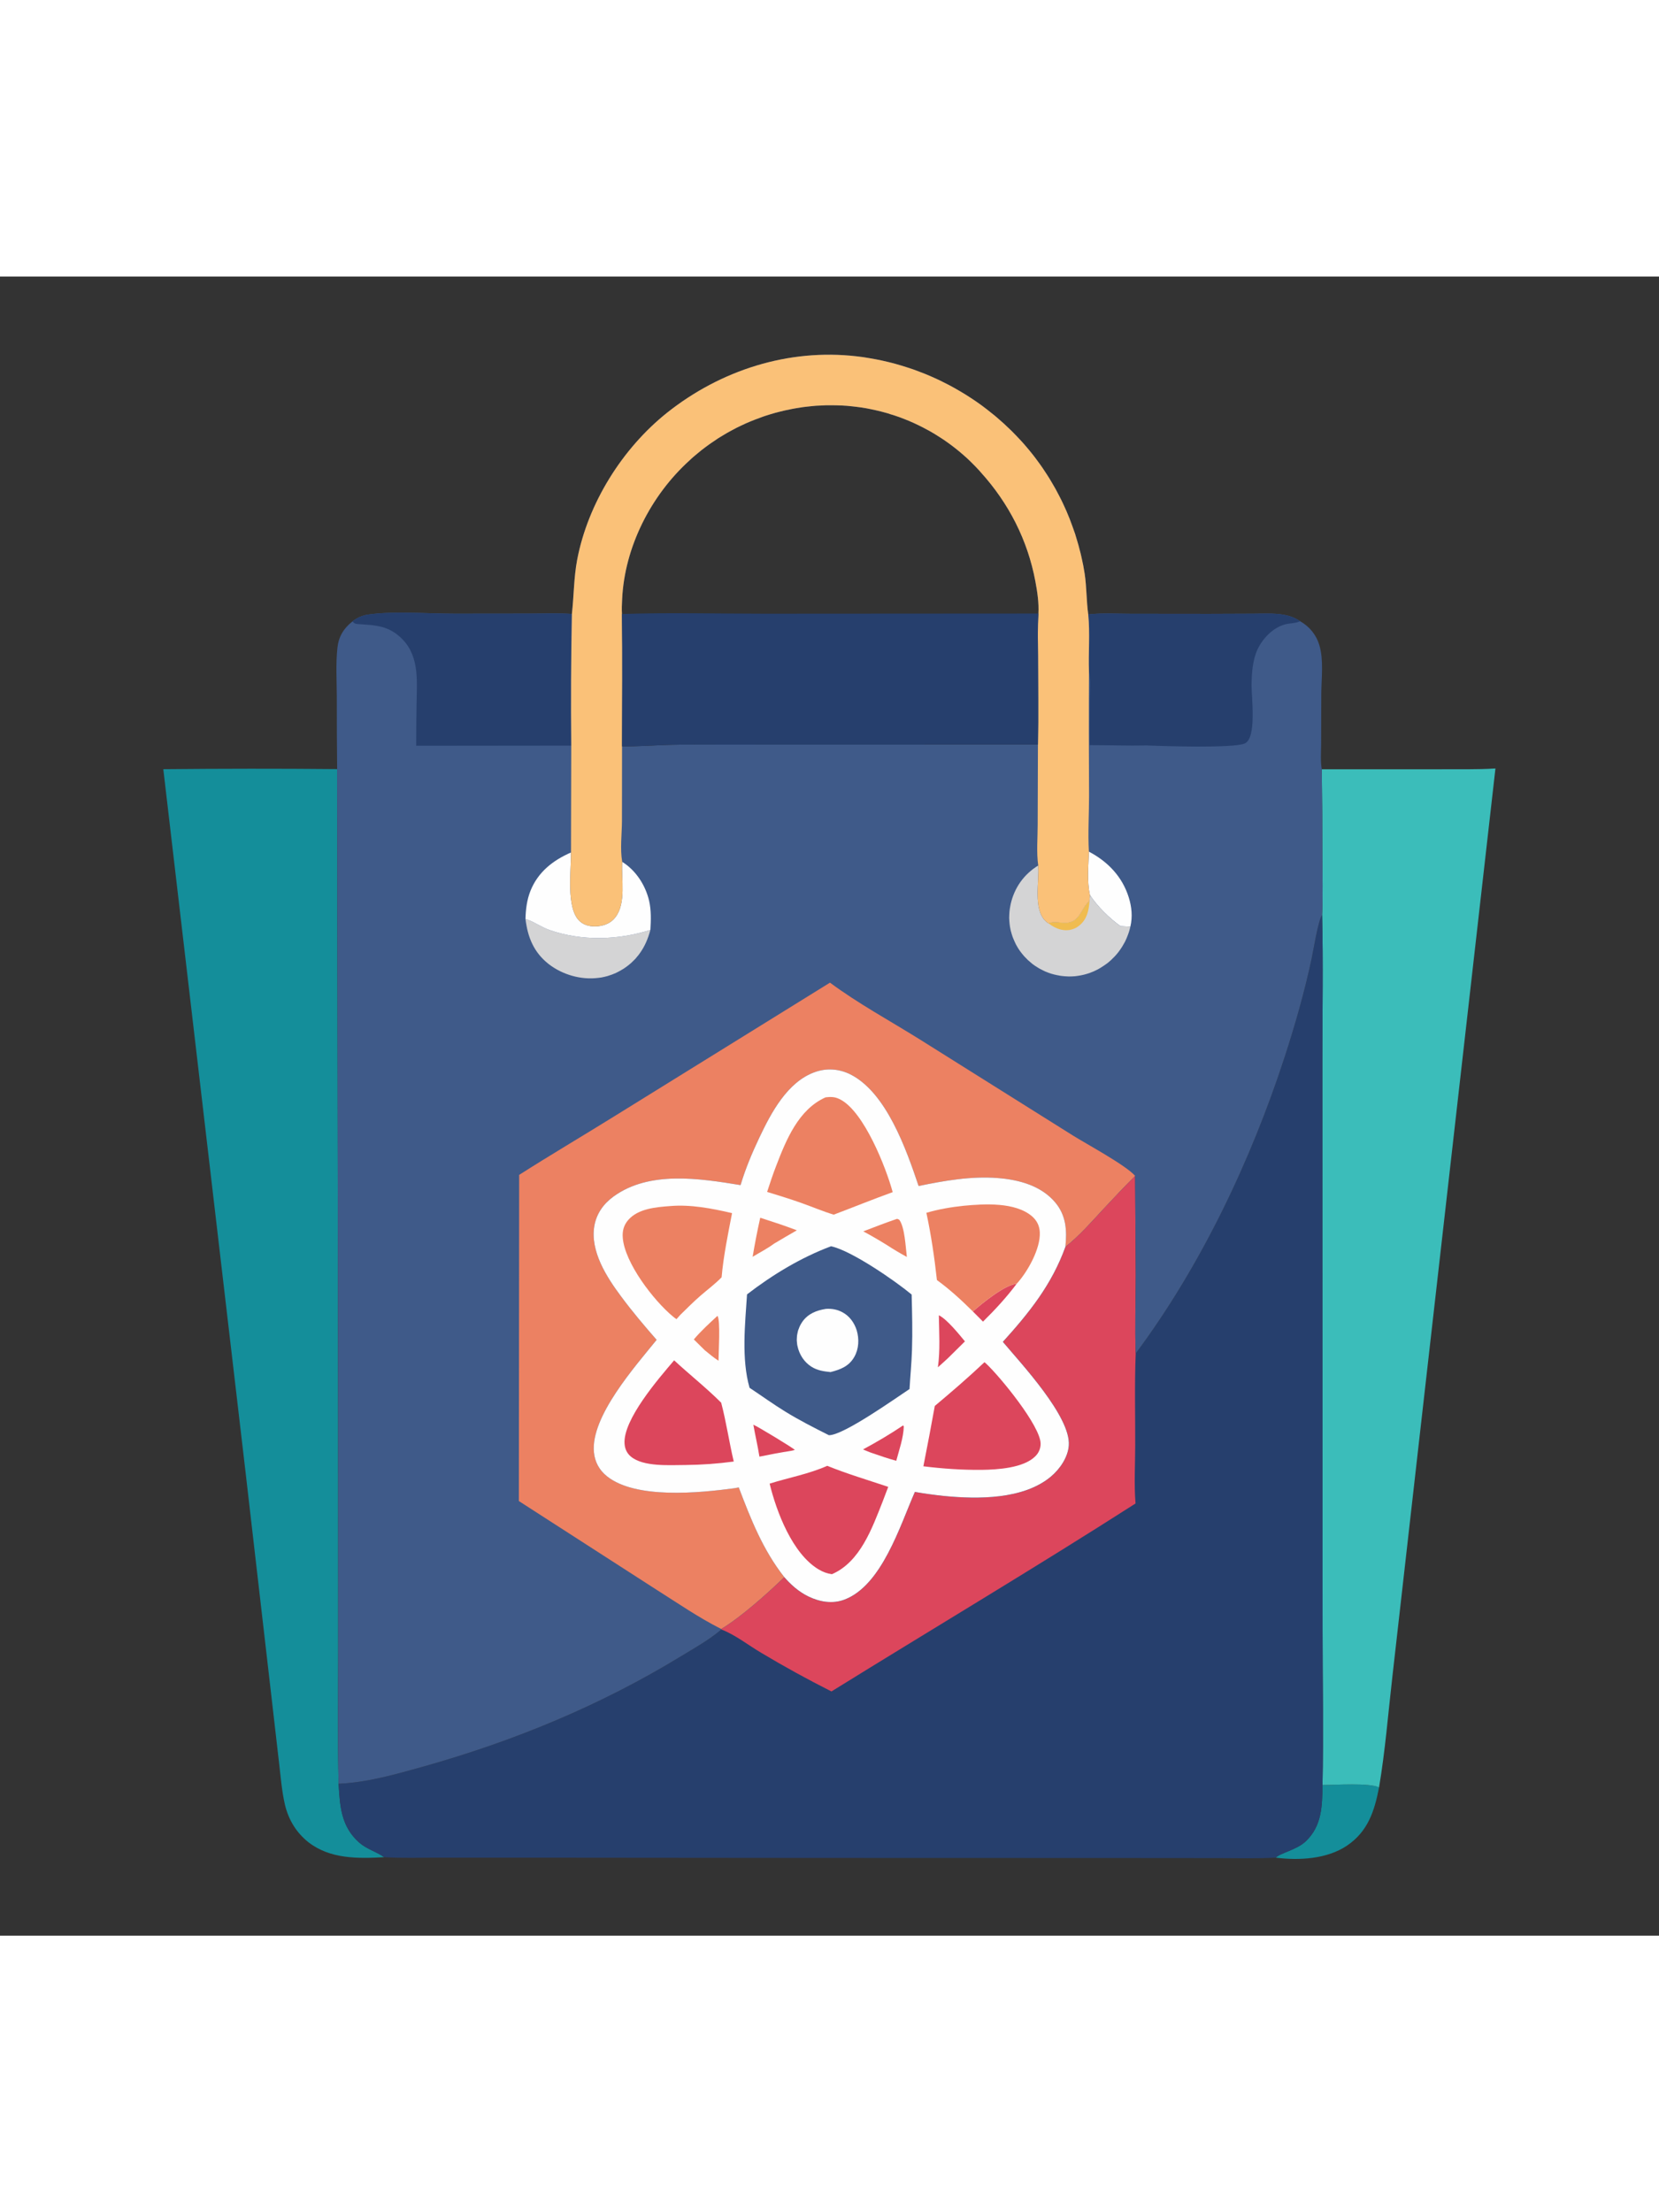 <?xml version="1.0" encoding="UTF-8"?>
<svg xmlns="http://www.w3.org/2000/svg" xmlns:xlink="http://www.w3.org/1999/xlink" width="60px" height="80px" viewBox="0 0 80 80" version="1.1">
<rect x="0" y="0" width="80" height="80" fill="#333333" stroke="none"/>
<g id="surface1">
<path style=" stroke:none;fill-rule:nonzero;fill:rgb(7.843%,55.686%,60.392%);fill-opacity:1;" d="M 63.773 72.734 C 64.359 72.734 66.055 72.617 66.5 72.852 C 66.277 74 65.961 74.98 64.945 75.664 C 63.98 76.309 62.637 76.379 61.52 76.238 C 61.719 76.016 62.52 75.867 62.957 75.457 C 63.75 74.711 63.758 73.746 63.773 72.734 Z M 63.773 72.734 "/>
<path style=" stroke:none;fill-rule:nonzero;fill:rgb(23.137%,74.118%,72.941%);fill-opacity:1;" d="M 63.738 23.758 L 69.441 23.758 C 70.328 23.75 71.23 23.777 72.113 23.719 L 68.402 56.398 L 67.141 67.527 C 66.938 69.297 66.797 71.094 66.5 72.852 C 66.055 72.617 64.359 72.734 63.773 72.734 C 63.824 70.266 63.777 67.785 63.777 65.312 L 63.77 50.961 L 63.766 37.801 C 63.766 35.461 63.812 33.117 63.754 30.781 C 63.797 29.832 63.77 28.887 63.766 27.938 C 63.766 26.543 63.758 25.148 63.738 23.758 Z M 63.738 23.758 "/>
<path style=" stroke:none;fill-rule:nonzero;fill:rgb(7.843%,55.686%,60.392%);fill-opacity:1;" d="M 7.875 23.754 C 10.672 23.727 13.465 23.723 16.258 23.75 L 16.305 55.355 L 16.309 66.316 C 16.309 68.434 16.277 70.555 16.328 72.672 C 16.391 73.766 16.449 74.738 17.324 75.512 C 17.691 75.832 18.148 75.945 18.527 76.215 C 17.266 76.285 15.918 76.309 14.871 75.492 C 14.293 75.035 13.914 74.414 13.742 73.691 C 13.586 73.023 13.535 72.316 13.453 71.633 L 13.082 68.41 L 11.84 57.641 Z M 7.875 23.754 "/>
<path style=" stroke:none;fill-rule:nonzero;fill:rgb(14.902%,24.706%,42.745%);fill-opacity:1;" d="M 63.754 30.781 C 63.812 33.117 63.766 35.461 63.766 37.801 L 63.77 50.961 L 63.777 65.312 C 63.777 67.785 63.824 70.266 63.773 72.734 C 63.758 73.746 63.75 74.711 62.957 75.457 C 62.52 75.867 61.719 76.016 61.52 76.238 C 60.594 76.285 59.656 76.258 58.73 76.258 L 53.965 76.254 L 39.328 76.25 L 25.547 76.238 L 21.07 76.238 C 20.223 76.238 19.367 76.266 18.527 76.215 C 18.148 75.945 17.691 75.832 17.324 75.512 C 16.449 74.738 16.391 73.766 16.328 72.672 C 17.707 72.617 19.082 72.215 20.406 71.848 C 24.793 70.613 28.938 68.906 32.832 66.531 C 33.484 66.133 34.207 65.734 34.785 65.234 L 34.777 65.211 C 35.723 64.648 37.027 63.48 37.82 62.711 C 38.152 63.094 38.535 63.426 38.992 63.648 C 39.531 63.906 40.141 64.012 40.715 63.797 C 42.523 63.117 43.398 60.234 44.117 58.602 C 44.582 58.684 45.047 58.746 45.516 58.797 C 47.152 58.957 49.352 58.973 50.676 57.863 C 51.105 57.504 51.5 56.934 51.539 56.359 C 51.637 54.969 49.234 52.41 48.359 51.367 C 49.637 49.953 50.719 48.605 51.375 46.785 C 52.047 46.25 52.617 45.598 53.199 44.969 C 53.703 44.426 54.215 43.887 54.738 43.363 L 54.77 48.176 C 54.766 49.422 54.723 50.684 54.766 51.926 C 57.91 47.711 60.324 42.625 61.949 37.629 C 62.453 36.082 62.906 34.492 63.246 32.902 C 63.332 32.504 63.562 31.051 63.754 30.781 Z M 63.754 30.781 "/>
<path style=" stroke:none;fill-rule:nonzero;fill:rgb(86.275%,27.451%,36.078%);fill-opacity:1;" d="M 54.738 43.363 L 54.77 48.176 C 54.766 49.422 54.723 50.684 54.766 51.926 C 54.707 53.398 54.746 54.875 54.742 56.348 C 54.742 57.277 54.68 58.234 54.758 59.16 C 49.918 62.258 44.98 65.195 40.094 68.223 C 38.941 67.641 37.809 67.02 36.699 66.355 C 36.07 65.984 35.469 65.5 34.785 65.234 L 34.777 65.211 C 35.723 64.648 37.027 63.48 37.82 62.711 C 38.152 63.094 38.535 63.426 38.992 63.648 C 39.531 63.906 40.141 64.012 40.715 63.797 C 42.523 63.117 43.398 60.234 44.117 58.602 C 44.582 58.684 45.047 58.746 45.516 58.797 C 47.152 58.957 49.352 58.973 50.676 57.863 C 51.105 57.504 51.5 56.934 51.539 56.359 C 51.637 54.969 49.234 52.41 48.359 51.367 C 49.637 49.953 50.719 48.605 51.375 46.785 C 52.047 46.25 52.617 45.598 53.199 44.969 C 53.703 44.426 54.215 43.887 54.738 43.363 Z M 54.738 43.363 "/>
<path style=" stroke:none;fill-rule:nonzero;fill:rgb(24.706%,35.294%,53.725%);fill-opacity:1;" d="M 27.578 16.27 C 27.676 15.398 27.668 14.523 27.832 13.656 C 28.352 10.934 30.004 8.293 32.168 6.566 C 34.754 4.512 38.02 3.465 41.316 3.848 C 41.418 3.859 41.523 3.875 41.625 3.887 C 41.73 3.902 41.832 3.918 41.934 3.938 C 42.035 3.957 42.137 3.973 42.238 3.992 C 42.344 4.012 42.445 4.035 42.547 4.055 C 42.645 4.078 42.746 4.102 42.848 4.125 C 42.949 4.152 43.051 4.176 43.152 4.203 C 43.254 4.23 43.352 4.258 43.449 4.289 C 43.551 4.32 43.648 4.352 43.75 4.383 C 43.848 4.414 43.945 4.445 44.043 4.48 C 44.141 4.516 44.238 4.551 44.336 4.59 C 44.434 4.625 44.531 4.664 44.629 4.703 C 44.723 4.742 44.82 4.781 44.914 4.824 C 45.012 4.867 45.105 4.91 45.199 4.953 C 45.293 4.996 45.387 5.039 45.48 5.09 C 45.57 5.133 45.664 5.18 45.758 5.23 C 45.848 5.277 45.938 5.328 46.031 5.379 C 46.121 5.43 46.211 5.48 46.301 5.535 C 46.391 5.586 46.48 5.641 46.566 5.695 C 46.656 5.75 46.742 5.805 46.828 5.863 C 46.914 5.922 47.004 5.977 47.09 6.039 C 47.172 6.098 47.258 6.156 47.344 6.219 C 47.426 6.281 47.508 6.344 47.59 6.406 C 47.672 6.469 47.754 6.535 47.836 6.602 C 47.918 6.664 47.996 6.73 48.074 6.797 C 48.152 6.863 48.23 6.934 48.309 7.004 C 48.387 7.07 48.465 7.141 48.539 7.215 C 48.617 7.285 48.691 7.355 48.766 7.43 C 48.84 7.504 48.914 7.578 48.984 7.652 C 49.055 7.727 49.129 7.801 49.199 7.879 C 49.27 7.953 49.336 8.031 49.406 8.109 C 49.473 8.188 49.543 8.266 49.609 8.348 C 49.676 8.426 49.742 8.508 49.805 8.59 C 49.887 8.691 49.965 8.801 50.043 8.906 C 50.121 9.012 50.199 9.117 50.273 9.227 C 50.348 9.336 50.418 9.445 50.492 9.559 C 50.562 9.668 50.633 9.781 50.699 9.895 C 50.766 10.008 50.832 10.121 50.898 10.238 C 50.961 10.352 51.023 10.469 51.082 10.586 C 51.145 10.703 51.199 10.82 51.258 10.941 C 51.312 11.062 51.367 11.18 51.422 11.301 C 51.473 11.422 51.523 11.543 51.574 11.668 C 51.621 11.789 51.668 11.914 51.711 12.035 C 51.758 12.16 51.801 12.285 51.844 12.41 C 51.883 12.535 51.922 12.664 51.957 12.789 C 51.996 12.914 52.031 13.043 52.062 13.172 C 52.098 13.301 52.129 13.426 52.156 13.555 C 52.184 13.684 52.211 13.812 52.238 13.941 C 52.262 14.074 52.285 14.203 52.305 14.332 C 52.402 14.984 52.387 15.645 52.477 16.293 C 53.141 16.215 53.855 16.262 54.523 16.262 L 58.289 16.266 L 60.41 16.258 C 60.902 16.258 61.426 16.223 61.914 16.309 C 62.188 16.359 62.465 16.457 62.695 16.621 C 63.152 16.879 63.477 17.281 63.625 17.785 C 63.832 18.488 63.723 19.367 63.715 20.098 L 63.707 22.582 C 63.703 22.949 63.672 23.395 63.738 23.758 C 63.758 25.148 63.766 26.543 63.766 27.938 C 63.77 28.887 63.797 29.832 63.754 30.781 C 63.562 31.051 63.332 32.504 63.246 32.902 C 62.906 34.492 62.453 36.082 61.949 37.629 C 60.324 42.625 57.91 47.711 54.766 51.926 C 54.723 50.684 54.766 49.422 54.77 48.176 L 54.738 43.363 C 54.215 43.887 53.703 44.426 53.199 44.969 C 52.617 45.598 52.047 46.25 51.375 46.785 C 50.719 48.605 49.637 49.953 48.359 51.367 C 49.234 52.41 51.637 54.969 51.539 56.359 C 51.5 56.934 51.105 57.504 50.676 57.863 C 49.352 58.973 47.152 58.957 45.516 58.797 C 45.047 58.746 44.582 58.684 44.117 58.602 C 43.398 60.234 42.523 63.117 40.715 63.797 C 40.141 64.012 39.531 63.906 38.992 63.648 C 38.535 63.426 38.152 63.094 37.82 62.711 C 37.027 63.48 35.723 64.648 34.777 65.211 L 34.785 65.234 C 34.207 65.734 33.484 66.133 32.832 66.531 C 28.938 68.906 24.793 70.613 20.406 71.848 C 19.082 72.215 17.707 72.617 16.328 72.672 C 16.277 70.555 16.309 68.434 16.309 66.316 L 16.305 55.355 L 16.258 23.75 C 16.246 22.59 16.238 21.426 16.242 20.266 C 16.238 19.492 16.188 18.68 16.27 17.91 C 16.328 17.363 16.566 16.969 16.996 16.629 C 17.207 16.457 17.469 16.34 17.738 16.301 C 18.945 16.121 20.656 16.258 21.926 16.258 L 25.547 16.254 C 26.219 16.254 26.906 16.223 27.578 16.27 Z M 29.992 16.273 C 30.023 18.398 30 20.527 29.996 22.652 C 30.75 22.664 31.484 22.605 32.238 22.582 C 33.055 22.555 33.879 22.574 34.703 22.57 L 50.051 22.566 C 50.078 21.141 50.055 19.707 50.055 18.281 C 50.051 17.605 50.031 16.926 50.074 16.25 C 50.102 15.727 50.023 15.207 49.926 14.691 C 49.555 12.711 48.645 10.93 47.293 9.438 C 47.242 9.375 47.188 9.316 47.133 9.262 C 47.082 9.203 47.023 9.145 46.969 9.09 C 46.914 9.035 46.855 8.977 46.801 8.922 C 46.742 8.867 46.688 8.812 46.629 8.758 C 46.57 8.703 46.508 8.652 46.449 8.598 C 46.391 8.547 46.328 8.496 46.27 8.445 C 46.207 8.395 46.145 8.344 46.082 8.293 C 46.023 8.246 45.957 8.195 45.895 8.148 C 45.832 8.102 45.77 8.055 45.703 8.008 C 45.641 7.961 45.574 7.918 45.508 7.871 C 45.441 7.828 45.375 7.785 45.309 7.742 C 45.242 7.699 45.176 7.656 45.105 7.613 C 45.039 7.574 44.973 7.531 44.902 7.492 C 44.832 7.453 44.766 7.414 44.695 7.379 C 44.625 7.34 44.555 7.305 44.484 7.266 C 44.414 7.23 44.344 7.195 44.27 7.16 C 44.199 7.125 44.129 7.094 44.055 7.059 C 43.984 7.027 43.91 6.996 43.84 6.965 C 43.766 6.934 43.691 6.902 43.617 6.875 C 43.543 6.848 43.469 6.816 43.395 6.789 C 43.32 6.762 43.246 6.738 43.168 6.711 C 43.094 6.688 43.02 6.66 42.941 6.641 C 42.867 6.613 42.793 6.59 42.715 6.57 C 42.637 6.551 42.562 6.527 42.484 6.508 C 42.406 6.488 42.332 6.469 42.254 6.453 C 42.176 6.434 42.098 6.418 42.02 6.402 C 41.941 6.387 41.863 6.371 41.785 6.355 C 41.707 6.344 41.629 6.328 41.551 6.316 C 41.473 6.305 41.395 6.293 41.316 6.285 C 41.238 6.273 41.16 6.266 41.082 6.258 C 41 6.25 40.922 6.242 40.844 6.234 C 40.762 6.23 40.684 6.223 40.605 6.219 C 40.523 6.215 40.438 6.211 40.355 6.211 C 40.273 6.207 40.188 6.207 40.105 6.207 C 40.02 6.207 39.938 6.207 39.855 6.207 C 39.77 6.211 39.688 6.215 39.602 6.219 C 39.52 6.223 39.438 6.227 39.352 6.23 C 39.27 6.238 39.188 6.246 39.102 6.254 C 39.02 6.262 38.938 6.27 38.855 6.281 C 38.77 6.289 38.688 6.301 38.605 6.316 C 38.523 6.328 38.441 6.34 38.359 6.355 C 38.273 6.367 38.191 6.387 38.113 6.402 C 38.027 6.418 37.949 6.434 37.867 6.453 C 37.785 6.473 37.703 6.492 37.621 6.512 C 37.539 6.531 37.461 6.551 37.379 6.574 C 37.301 6.598 37.219 6.621 37.137 6.645 C 37.059 6.668 36.98 6.695 36.902 6.719 C 36.82 6.746 36.742 6.773 36.664 6.805 C 36.586 6.832 36.508 6.859 36.43 6.891 C 36.352 6.922 36.273 6.953 36.195 6.984 C 36.117 7.016 36.043 7.051 35.965 7.082 C 35.887 7.117 35.812 7.152 35.738 7.188 C 35.664 7.223 35.586 7.262 35.512 7.297 C 35.438 7.336 35.363 7.375 35.293 7.414 C 35.219 7.453 35.145 7.496 35.07 7.535 C 35 7.578 34.926 7.621 34.855 7.664 C 34.785 7.707 34.715 7.75 34.641 7.793 C 34.57 7.84 34.504 7.887 34.434 7.934 C 34.363 7.98 34.297 8.027 34.227 8.074 C 34.16 8.125 34.09 8.172 34.023 8.223 C 33.957 8.273 33.891 8.324 33.824 8.375 C 33.762 8.426 33.695 8.48 33.629 8.535 C 33.566 8.586 33.504 8.641 33.438 8.695 C 33.375 8.75 33.312 8.805 33.254 8.863 C 31.387 10.551 30.117 13.043 30 15.566 C 29.988 15.801 29.977 16.039 29.992 16.273 Z M 29.992 16.273 "/>
<path style=" stroke:none;fill-rule:nonzero;fill:rgb(99.608%,99.608%,99.608%);fill-opacity:1;" d="M 52.508 27.73 C 53.422 28.211 54.117 28.934 54.43 29.934 C 54.574 30.391 54.621 30.875 54.508 31.348 L 54.035 31.324 C 53.492 30.938 52.926 30.379 52.559 29.824 C 52.41 29.16 52.488 28.406 52.508 27.73 Z M 52.508 27.73 "/>
<path style=" stroke:none;fill-rule:nonzero;fill:rgb(83.137%,83.137%,83.529%);fill-opacity:1;" d="M 25.34 30.977 C 25.367 30.984 25.391 30.992 25.414 31 C 25.785 31.129 26.117 31.375 26.496 31.508 C 28.062 32.051 29.793 32 31.363 31.504 C 31.25 31.926 31.09 32.312 30.828 32.664 C 30.801 32.703 30.77 32.742 30.738 32.777 C 30.707 32.816 30.676 32.852 30.645 32.891 C 30.609 32.926 30.574 32.961 30.539 32.996 C 30.508 33.027 30.469 33.062 30.434 33.098 C 30.398 33.129 30.363 33.16 30.324 33.191 C 30.285 33.223 30.246 33.254 30.207 33.281 C 30.168 33.309 30.129 33.336 30.09 33.363 C 30.047 33.391 30.004 33.418 29.961 33.441 C 29.922 33.465 29.879 33.488 29.832 33.512 C 29.793 33.535 29.746 33.555 29.703 33.578 C 29.66 33.598 29.613 33.617 29.57 33.633 C 29.523 33.652 29.477 33.672 29.43 33.684 C 29.387 33.699 29.336 33.715 29.293 33.73 C 29.246 33.742 29.199 33.754 29.148 33.766 C 29.102 33.777 29.055 33.789 29.004 33.797 C 28.957 33.805 28.91 33.812 28.859 33.816 C 28.016 33.926 27.113 33.664 26.445 33.141 C 25.738 32.578 25.445 31.855 25.34 30.977 Z M 25.34 30.977 "/>
<path style=" stroke:none;fill-rule:nonzero;fill:rgb(99.608%,99.608%,99.608%);fill-opacity:1;" d="M 27.535 27.77 C 27.547 28.625 27.285 30.469 27.953 31.082 C 28.188 31.301 28.504 31.352 28.816 31.328 C 29.156 31.297 29.461 31.172 29.672 30.898 C 30.207 30.215 29.953 29.035 30.004 28.223 C 30.66 28.629 31.125 29.348 31.301 30.098 C 31.406 30.559 31.391 31.035 31.363 31.504 C 29.793 32 28.062 32.051 26.496 31.508 C 26.117 31.375 25.785 31.129 25.414 31 C 25.391 30.992 25.367 30.984 25.34 30.977 C 25.352 30.508 25.406 30.062 25.578 29.625 C 25.941 28.715 26.66 28.152 27.535 27.77 Z M 27.535 27.77 "/>
<path style=" stroke:none;fill-rule:nonzero;fill:rgb(83.137%,83.137%,83.529%);fill-opacity:1;" d="M 50.066 28.398 C 50.066 28.414 50.066 28.43 50.066 28.445 C 50.113 29.191 49.82 30.504 50.418 31.078 C 50.461 31.121 50.508 31.152 50.559 31.188 C 50.895 31.039 51.379 31.266 51.727 31.086 C 52.121 30.887 52.199 30.402 52.5 30.145 C 52.516 30.133 52.527 30.121 52.539 30.109 C 52.539 30.016 52.551 29.922 52.559 29.824 C 52.926 30.379 53.492 30.938 54.035 31.324 L 54.508 31.348 C 54.496 31.395 54.484 31.441 54.473 31.492 C 54.461 31.539 54.445 31.586 54.43 31.633 C 54.414 31.68 54.398 31.727 54.379 31.773 C 54.363 31.82 54.344 31.863 54.324 31.91 C 54.305 31.957 54.285 32 54.262 32.047 C 54.238 32.09 54.219 32.133 54.191 32.176 C 54.168 32.219 54.145 32.262 54.117 32.305 C 54.09 32.348 54.062 32.391 54.035 32.43 C 54.008 32.473 53.98 32.512 53.949 32.551 C 53.918 32.59 53.887 32.629 53.855 32.668 C 53.824 32.703 53.793 32.742 53.758 32.777 C 53.723 32.812 53.691 32.848 53.652 32.883 C 53.621 32.918 53.582 32.953 53.547 32.984 C 53.508 33.02 53.473 33.051 53.434 33.082 C 53.395 33.113 53.355 33.141 53.312 33.172 C 53.273 33.199 53.234 33.227 53.191 33.254 C 53.152 33.281 53.109 33.309 53.07 33.332 C 53.027 33.359 52.984 33.383 52.941 33.406 C 52.902 33.426 52.855 33.449 52.812 33.469 C 52.77 33.492 52.723 33.512 52.68 33.527 C 52.637 33.547 52.59 33.566 52.543 33.582 C 52.5 33.598 52.449 33.613 52.406 33.625 C 52.359 33.641 52.312 33.652 52.266 33.664 C 52.219 33.676 52.168 33.688 52.121 33.695 C 52.074 33.703 52.027 33.711 51.98 33.719 C 51.93 33.727 51.883 33.73 51.836 33.738 C 51.785 33.738 51.738 33.742 51.691 33.746 C 51.641 33.75 51.59 33.75 51.543 33.75 C 51.496 33.75 51.445 33.746 51.398 33.742 C 51.348 33.738 51.301 33.738 51.254 33.73 C 51.203 33.727 51.156 33.719 51.109 33.711 C 51.062 33.703 51.016 33.695 50.965 33.684 C 50.918 33.676 50.871 33.664 50.824 33.652 C 50.777 33.641 50.73 33.625 50.684 33.613 C 50.637 33.598 50.594 33.582 50.547 33.566 C 50.5 33.547 50.457 33.527 50.41 33.512 C 50.367 33.492 50.324 33.473 50.281 33.449 C 50.238 33.426 50.195 33.406 50.152 33.383 C 50.109 33.359 50.066 33.336 50.027 33.309 C 49.984 33.281 49.945 33.258 49.902 33.23 C 49.863 33.203 49.824 33.176 49.785 33.145 C 49.75 33.113 49.711 33.086 49.676 33.051 C 49.637 33.02 49.602 32.988 49.566 32.957 C 49.531 32.922 49.496 32.887 49.465 32.852 C 49.43 32.82 49.395 32.785 49.363 32.746 C 49.332 32.711 49.301 32.672 49.27 32.633 C 49.242 32.598 49.211 32.559 49.184 32.52 C 49.156 32.48 49.129 32.438 49.102 32.398 C 49.078 32.355 49.055 32.316 49.031 32.277 C 49.008 32.238 48.984 32.195 48.965 32.152 C 48.945 32.109 48.926 32.066 48.906 32.023 C 48.887 31.98 48.867 31.938 48.852 31.895 C 48.836 31.852 48.816 31.809 48.805 31.762 C 48.789 31.719 48.777 31.672 48.766 31.629 C 48.75 31.582 48.738 31.535 48.73 31.492 C 48.723 31.445 48.711 31.398 48.703 31.352 C 48.695 31.305 48.691 31.262 48.684 31.211 C 48.68 31.164 48.676 31.121 48.672 31.074 C 48.668 31.027 48.668 30.977 48.664 30.934 C 48.664 30.887 48.664 30.84 48.668 30.793 C 48.668 30.742 48.672 30.699 48.676 30.652 C 48.68 30.605 48.684 30.559 48.691 30.512 C 48.699 30.465 48.707 30.418 48.715 30.371 C 48.723 30.324 48.73 30.281 48.742 30.234 C 48.926 29.453 49.383 28.816 50.066 28.398 Z M 50.066 28.398 "/>
<path style=" stroke:none;fill-rule:nonzero;fill:rgb(94.118%,73.725%,31.373%);fill-opacity:1;" d="M 50.559 31.188 C 50.895 31.039 51.379 31.266 51.727 31.086 C 52.121 30.887 52.199 30.402 52.5 30.145 C 52.516 30.133 52.527 30.121 52.539 30.109 C 52.504 30.562 52.426 30.98 52.051 31.289 C 52.027 31.309 52 31.328 51.973 31.348 C 51.941 31.367 51.914 31.387 51.887 31.402 C 51.855 31.418 51.824 31.434 51.793 31.445 C 51.762 31.457 51.73 31.469 51.699 31.477 C 51.664 31.488 51.629 31.496 51.598 31.504 C 51.562 31.508 51.531 31.512 51.496 31.516 C 51.465 31.52 51.43 31.52 51.395 31.52 C 51.363 31.52 51.328 31.516 51.293 31.512 C 51.023 31.484 50.773 31.348 50.559 31.188 Z M 50.559 31.188 "/>
<path style=" stroke:none;fill-rule:nonzero;fill:rgb(14.902%,24.706%,42.745%);fill-opacity:1;" d="M 16.996 16.629 C 17.207 16.457 17.469 16.34 17.738 16.301 C 18.945 16.121 20.656 16.258 21.926 16.258 L 25.547 16.254 C 26.219 16.254 26.906 16.223 27.578 16.27 C 27.535 18.387 27.527 20.504 27.547 22.617 L 20.07 22.625 C 20.07 21.977 20.074 21.328 20.086 20.684 C 20.098 19.59 20.246 18.383 19.434 17.52 C 18.777 16.828 18.137 16.816 17.262 16.758 C 17.121 16.746 17.09 16.73 16.996 16.629 Z M 16.996 16.629 "/>
<path style=" stroke:none;fill-rule:nonzero;fill:rgb(14.902%,24.706%,42.745%);fill-opacity:1;" d="M 58.289 16.266 L 60.41 16.258 C 60.902 16.258 61.426 16.223 61.914 16.309 C 62.188 16.359 62.465 16.457 62.695 16.621 C 62.68 16.629 62.664 16.633 62.645 16.641 C 62.445 16.723 62.195 16.715 61.98 16.77 C 61.398 16.918 60.898 17.438 60.645 17.969 C 60.402 18.488 60.363 19.098 60.352 19.66 C 60.34 20.246 60.621 22.277 60.012 22.52 C 59.434 22.75 56.133 22.645 55.297 22.609 C 54.383 22.629 53.461 22.594 52.547 22.594 C 52.543 21.863 52.543 21.133 52.551 20.398 C 52.555 19.969 52.602 19.461 52.512 19.039 C 52.48 18.129 52.566 17.203 52.477 16.293 C 53.141 16.215 53.855 16.262 54.523 16.262 Z M 58.289 16.266 "/>
<path style=" stroke:none;fill-rule:nonzero;fill:rgb(98.039%,75.686%,47.059%);fill-opacity:1;" d="M 27.578 16.27 C 27.676 15.398 27.668 14.523 27.832 13.656 C 28.352 10.934 30.004 8.293 32.168 6.566 C 34.754 4.512 38.02 3.465 41.316 3.848 C 41.418 3.859 41.523 3.875 41.625 3.887 C 41.73 3.902 41.832 3.918 41.934 3.938 C 42.035 3.957 42.137 3.973 42.238 3.992 C 42.344 4.012 42.445 4.035 42.547 4.055 C 42.645 4.078 42.746 4.102 42.848 4.125 C 42.949 4.152 43.051 4.176 43.152 4.203 C 43.254 4.23 43.352 4.258 43.449 4.289 C 43.551 4.32 43.648 4.352 43.75 4.383 C 43.848 4.414 43.945 4.445 44.043 4.48 C 44.141 4.516 44.238 4.551 44.336 4.59 C 44.434 4.625 44.531 4.664 44.629 4.703 C 44.723 4.742 44.82 4.781 44.914 4.824 C 45.012 4.867 45.105 4.91 45.199 4.953 C 45.293 4.996 45.387 5.039 45.48 5.09 C 45.57 5.133 45.664 5.18 45.758 5.23 C 45.848 5.277 45.938 5.328 46.031 5.379 C 46.121 5.43 46.211 5.48 46.301 5.535 C 46.391 5.586 46.48 5.641 46.566 5.695 C 46.656 5.75 46.742 5.805 46.828 5.863 C 46.914 5.922 47.004 5.977 47.09 6.039 C 47.172 6.098 47.258 6.156 47.344 6.219 C 47.426 6.281 47.508 6.344 47.59 6.406 C 47.672 6.469 47.754 6.535 47.836 6.602 C 47.918 6.664 47.996 6.73 48.074 6.797 C 48.152 6.863 48.23 6.934 48.309 7.004 C 48.387 7.07 48.465 7.141 48.539 7.215 C 48.617 7.285 48.691 7.355 48.766 7.43 C 48.84 7.504 48.914 7.578 48.984 7.652 C 49.055 7.727 49.129 7.801 49.199 7.879 C 49.27 7.953 49.336 8.031 49.406 8.109 C 49.473 8.188 49.543 8.266 49.609 8.348 C 49.676 8.426 49.742 8.508 49.805 8.59 C 49.887 8.691 49.965 8.801 50.043 8.906 C 50.121 9.012 50.199 9.117 50.273 9.227 C 50.348 9.336 50.418 9.445 50.492 9.559 C 50.562 9.668 50.633 9.781 50.699 9.895 C 50.766 10.008 50.832 10.121 50.898 10.238 C 50.961 10.352 51.023 10.469 51.082 10.586 C 51.145 10.703 51.199 10.82 51.258 10.941 C 51.312 11.062 51.367 11.18 51.422 11.301 C 51.473 11.422 51.523 11.543 51.574 11.668 C 51.621 11.789 51.668 11.914 51.711 12.035 C 51.758 12.16 51.801 12.285 51.844 12.41 C 51.883 12.535 51.922 12.664 51.957 12.789 C 51.996 12.914 52.031 13.043 52.062 13.172 C 52.098 13.301 52.129 13.426 52.156 13.555 C 52.184 13.684 52.211 13.812 52.238 13.941 C 52.262 14.074 52.285 14.203 52.305 14.332 C 52.402 14.984 52.387 15.645 52.477 16.293 C 52.566 17.203 52.48 18.129 52.512 19.039 C 52.5 21.043 52.504 23.043 52.516 25.043 C 52.516 25.93 52.457 26.848 52.508 27.73 C 52.488 28.406 52.41 29.16 52.559 29.824 C 52.551 29.922 52.539 30.016 52.539 30.109 C 52.527 30.121 52.516 30.133 52.5 30.145 C 52.199 30.402 52.121 30.887 51.727 31.086 C 51.379 31.266 50.895 31.039 50.559 31.188 C 50.508 31.152 50.461 31.121 50.418 31.078 C 49.82 30.504 50.113 29.191 50.066 28.445 C 50.066 28.43 50.066 28.414 50.066 28.398 C 49.973 27.773 50.039 27.059 50.039 26.43 L 50.051 22.566 C 50.078 21.141 50.055 19.707 50.055 18.281 C 50.051 17.605 50.031 16.926 50.074 16.25 C 50.102 15.727 50.023 15.207 49.926 14.691 C 49.555 12.711 48.645 10.93 47.293 9.438 C 47.242 9.375 47.188 9.316 47.133 9.262 C 47.082 9.203 47.023 9.145 46.969 9.09 C 46.914 9.035 46.855 8.977 46.801 8.922 C 46.742 8.867 46.688 8.812 46.629 8.758 C 46.57 8.703 46.508 8.652 46.449 8.598 C 46.391 8.547 46.328 8.496 46.27 8.445 C 46.207 8.395 46.145 8.344 46.082 8.293 C 46.023 8.246 45.957 8.195 45.895 8.148 C 45.832 8.102 45.77 8.055 45.703 8.008 C 45.641 7.961 45.574 7.918 45.508 7.871 C 45.441 7.828 45.375 7.785 45.309 7.742 C 45.242 7.699 45.176 7.656 45.105 7.613 C 45.039 7.574 44.973 7.531 44.902 7.492 C 44.832 7.453 44.766 7.414 44.695 7.379 C 44.625 7.34 44.555 7.305 44.484 7.266 C 44.414 7.23 44.344 7.195 44.27 7.16 C 44.199 7.125 44.129 7.094 44.055 7.059 C 43.984 7.027 43.91 6.996 43.84 6.965 C 43.766 6.934 43.691 6.902 43.617 6.875 C 43.543 6.848 43.469 6.816 43.395 6.789 C 43.32 6.762 43.246 6.738 43.168 6.711 C 43.094 6.688 43.02 6.66 42.941 6.641 C 42.867 6.613 42.793 6.59 42.715 6.57 C 42.637 6.551 42.562 6.527 42.484 6.508 C 42.406 6.488 42.332 6.469 42.254 6.453 C 42.176 6.434 42.098 6.418 42.02 6.402 C 41.941 6.387 41.863 6.371 41.785 6.355 C 41.707 6.344 41.629 6.328 41.551 6.316 C 41.473 6.305 41.395 6.293 41.316 6.285 C 41.238 6.273 41.16 6.266 41.082 6.258 C 41 6.25 40.922 6.242 40.844 6.234 C 40.762 6.23 40.684 6.223 40.605 6.219 C 40.523 6.215 40.438 6.211 40.355 6.211 C 40.273 6.207 40.188 6.207 40.105 6.207 C 40.02 6.207 39.938 6.207 39.855 6.207 C 39.77 6.211 39.688 6.215 39.602 6.219 C 39.52 6.223 39.438 6.227 39.352 6.23 C 39.27 6.238 39.188 6.246 39.102 6.254 C 39.02 6.262 38.938 6.27 38.855 6.281 C 38.77 6.289 38.688 6.301 38.605 6.316 C 38.523 6.328 38.441 6.34 38.359 6.355 C 38.273 6.367 38.191 6.387 38.113 6.402 C 38.027 6.418 37.949 6.434 37.867 6.453 C 37.785 6.473 37.703 6.492 37.621 6.512 C 37.539 6.531 37.461 6.551 37.379 6.574 C 37.301 6.598 37.219 6.621 37.137 6.645 C 37.059 6.668 36.98 6.695 36.902 6.719 C 36.82 6.746 36.742 6.773 36.664 6.805 C 36.586 6.832 36.508 6.859 36.43 6.891 C 36.352 6.922 36.273 6.953 36.195 6.984 C 36.117 7.016 36.043 7.051 35.965 7.082 C 35.887 7.117 35.812 7.152 35.738 7.188 C 35.664 7.223 35.586 7.262 35.512 7.297 C 35.438 7.336 35.363 7.375 35.293 7.414 C 35.219 7.453 35.145 7.496 35.07 7.535 C 35 7.578 34.926 7.621 34.855 7.664 C 34.785 7.707 34.715 7.75 34.641 7.793 C 34.57 7.84 34.504 7.887 34.434 7.934 C 34.363 7.98 34.297 8.027 34.227 8.074 C 34.16 8.125 34.09 8.172 34.023 8.223 C 33.957 8.273 33.891 8.324 33.824 8.375 C 33.762 8.426 33.695 8.48 33.629 8.535 C 33.566 8.586 33.504 8.641 33.438 8.695 C 33.375 8.75 33.312 8.805 33.254 8.863 C 31.387 10.551 30.117 13.043 30 15.566 C 29.988 15.801 29.977 16.039 29.992 16.273 C 30.023 18.398 30 20.527 29.996 22.652 L 29.992 26.254 C 29.988 26.891 29.895 27.598 30.004 28.223 C 29.953 29.035 30.207 30.215 29.672 30.898 C 29.461 31.172 29.156 31.297 28.816 31.328 C 28.504 31.352 28.188 31.301 27.953 31.082 C 27.285 30.469 27.547 28.625 27.535 27.77 L 27.547 22.617 C 27.527 20.504 27.535 18.387 27.578 16.27 Z M 27.578 16.27 "/>
<path style=" stroke:none;fill-rule:nonzero;fill:rgb(92.549%,50.588%,38.431%);fill-opacity:1;" d="M 40.023 34.047 C 41.371 35.047 42.887 35.871 44.312 36.758 L 51.719 41.406 C 52.41 41.84 54.277 42.84 54.738 43.363 C 54.215 43.887 53.703 44.426 53.199 44.969 C 52.617 45.598 52.047 46.25 51.375 46.785 C 51.453 46.008 51.418 45.289 50.895 44.656 C 50.211 43.836 49.145 43.551 48.121 43.469 C 46.84 43.367 45.547 43.594 44.297 43.852 C 43.703 42.09 42.738 39.32 40.98 38.457 C 40.453 38.203 39.863 38.16 39.309 38.355 C 37.973 38.82 37.184 40.324 36.617 41.52 C 36.262 42.266 35.949 43.016 35.711 43.809 C 33.742 43.488 31.316 43.102 29.586 44.359 C 29.105 44.707 28.762 45.184 28.66 45.781 C 28.453 46.992 29.25 48.238 29.938 49.16 C 30.477 49.891 31.066 50.586 31.664 51.27 C 30.629 52.551 28.469 54.977 28.641 56.695 C 28.684 57.16 28.906 57.562 29.273 57.852 C 30.664 58.957 33.711 58.652 35.406 58.426 C 35.48 58.414 35.555 58.402 35.625 58.387 C 36.211 59.93 36.789 61.398 37.82 62.711 C 37.027 63.48 35.723 64.648 34.777 65.211 C 33.699 64.668 32.68 63.965 31.66 63.32 L 25.02 59.043 L 25.035 43.316 C 26.535 42.359 28.074 41.453 29.59 40.512 Z M 40.023 34.047 "/>
<path style=" stroke:none;fill-rule:nonzero;fill:rgb(14.902%,24.706%,42.745%);fill-opacity:1;" d="M 29.992 16.273 C 32.27 16.195 34.566 16.258 36.848 16.258 L 50.074 16.25 C 50.031 16.926 50.051 17.605 50.055 18.281 C 50.055 19.707 50.078 21.141 50.051 22.566 L 34.703 22.57 C 33.879 22.574 33.055 22.555 32.238 22.582 C 31.484 22.605 30.75 22.664 29.996 22.652 C 30 20.527 30.023 18.398 29.992 16.273 Z M 29.992 16.273 "/>
<path style=" stroke:none;fill-rule:nonzero;fill:rgb(99.608%,99.608%,99.608%);fill-opacity:1;" d="M 35.711 43.809 C 35.949 43.016 36.262 42.266 36.617 41.52 C 37.184 40.324 37.973 38.82 39.309 38.355 C 39.863 38.16 40.453 38.203 40.98 38.457 C 42.738 39.32 43.703 42.09 44.297 43.852 C 45.547 43.594 46.84 43.367 48.121 43.469 C 49.145 43.551 50.211 43.836 50.895 44.656 C 51.418 45.289 51.453 46.008 51.375 46.785 C 50.719 48.605 49.637 49.953 48.359 51.367 C 49.234 52.41 51.637 54.969 51.539 56.359 C 51.5 56.934 51.105 57.504 50.676 57.863 C 49.352 58.973 47.152 58.957 45.516 58.797 C 45.047 58.746 44.582 58.684 44.117 58.602 C 43.398 60.234 42.523 63.117 40.715 63.797 C 40.141 64.012 39.531 63.906 38.992 63.648 C 38.535 63.426 38.152 63.094 37.82 62.711 C 36.789 61.398 36.211 59.93 35.625 58.387 C 35.555 58.402 35.48 58.414 35.406 58.426 C 33.711 58.652 30.664 58.957 29.273 57.852 C 28.906 57.562 28.684 57.16 28.641 56.695 C 28.469 54.977 30.629 52.551 31.664 51.27 C 31.066 50.586 30.477 49.891 29.938 49.16 C 29.25 48.238 28.453 46.992 28.66 45.781 C 28.762 45.184 29.105 44.707 29.586 44.359 C 31.316 43.102 33.742 43.488 35.711 43.809 Z M 35.711 43.809 "/>
<path style=" stroke:none;fill-rule:nonzero;fill:rgb(86.275%,27.451%,36.078%);fill-opacity:1;" d="M 46.914 49.902 C 47.332 49.527 48.477 48.598 49.027 48.566 C 48.535 49.219 47.988 49.816 47.402 50.391 Z M 46.914 49.902 "/>
<path style=" stroke:none;fill-rule:nonzero;fill:rgb(86.275%,27.451%,36.078%);fill-opacity:1;" d="M 36.328 55.363 C 36.492 55.418 38.281 56.504 38.328 56.578 L 38.152 56.621 C 37.641 56.699 37.129 56.797 36.621 56.902 C 36.539 56.387 36.418 55.875 36.328 55.363 Z M 36.328 55.363 "/>
<path style=" stroke:none;fill-rule:nonzero;fill:rgb(92.549%,50.588%,38.431%);fill-opacity:1;" d="M 34.598 50.113 C 34.75 50.328 34.648 51.914 34.648 52.277 C 34.414 52.129 34.199 51.945 33.984 51.77 L 33.457 51.25 C 33.805 50.84 34.203 50.477 34.598 50.113 Z M 34.598 50.113 "/>
<path style=" stroke:none;fill-rule:nonzero;fill:rgb(86.275%,27.451%,36.078%);fill-opacity:1;" d="M 43.551 55.395 L 43.582 55.449 C 43.566 55.996 43.359 56.574 43.219 57.102 C 42.836 56.996 42.461 56.871 42.082 56.738 C 41.926 56.688 41.77 56.617 41.613 56.555 C 42.285 56.195 42.918 55.82 43.551 55.395 Z M 43.551 55.395 "/>
<path style=" stroke:none;fill-rule:nonzero;fill:rgb(86.275%,27.451%,36.078%);fill-opacity:1;" d="M 45.273 50.086 C 45.656 50.266 46.25 51.004 46.531 51.344 L 45.895 51.973 C 45.684 52.191 45.449 52.391 45.227 52.594 C 45.344 51.77 45.285 50.918 45.273 50.086 Z M 45.273 50.086 "/>
<path style=" stroke:none;fill-rule:nonzero;fill:rgb(92.549%,50.588%,38.431%);fill-opacity:1;" d="M 36.66 45.383 C 37.254 45.574 37.844 45.766 38.426 45.988 C 38.059 46.199 37.688 46.414 37.324 46.633 C 37.012 46.867 36.625 47.062 36.293 47.266 C 36.398 46.637 36.52 46.008 36.66 45.383 Z M 36.66 45.383 "/>
<path style=" stroke:none;fill-rule:nonzero;fill:rgb(92.549%,50.588%,38.431%);fill-opacity:1;" d="M 43.25 45.438 C 43.297 45.438 43.328 45.461 43.367 45.484 C 43.633 45.844 43.672 46.816 43.73 47.273 C 43.41 47.098 43.098 46.914 42.793 46.715 C 42.41 46.477 42.023 46.25 41.629 46.039 C 42.168 45.832 42.703 45.625 43.25 45.438 Z M 43.25 45.438 "/>
<path style=" stroke:none;fill-rule:nonzero;fill:rgb(86.275%,27.451%,36.078%);fill-opacity:1;" d="M 32.508 52.258 C 33.254 52.949 34.059 53.582 34.777 54.301 C 35.023 55.234 35.16 56.199 35.383 57.137 C 34.609 57.242 33.836 57.297 33.059 57.305 C 32.305 57.305 31.023 57.406 30.418 56.895 C 30.23 56.738 30.133 56.523 30.117 56.277 C 30.039 55.117 31.758 53.137 32.508 52.258 Z M 32.508 52.258 "/>
<path style=" stroke:none;fill-rule:nonzero;fill:rgb(86.275%,27.451%,36.078%);fill-opacity:1;" d="M 39.891 57.344 C 40.852 57.734 41.848 58.027 42.832 58.359 C 42.746 58.594 42.656 58.824 42.566 59.059 C 42.055 60.352 41.48 61.98 40.117 62.57 C 39.879 62.535 39.688 62.465 39.477 62.34 C 38.207 61.582 37.445 59.562 37.113 58.203 C 38.043 57.91 38.996 57.742 39.891 57.344 Z M 39.891 57.344 "/>
<path style=" stroke:none;fill-rule:nonzero;fill:rgb(86.275%,27.451%,36.078%);fill-opacity:1;" d="M 47.473 52.348 C 47.5 52.371 47.527 52.395 47.555 52.418 C 48.238 53.059 50.168 55.418 50.18 56.27 C 50.184 56.504 50.09 56.723 49.922 56.887 C 49.352 57.453 48.105 57.527 47.348 57.539 C 46.395 57.547 45.477 57.484 44.527 57.367 C 44.719 56.398 44.902 55.43 45.078 54.457 C 45.898 53.77 46.695 53.082 47.473 52.348 Z M 47.473 52.348 "/>
<path style=" stroke:none;fill-rule:nonzero;fill:rgb(92.549%,50.588%,38.431%);fill-opacity:1;" d="M 32.309 44.82 C 33.305 44.734 34.332 44.934 35.301 45.16 C 35.105 46.172 34.887 47.227 34.797 48.254 C 34.48 48.582 34.105 48.855 33.762 49.156 C 33.434 49.441 33.125 49.754 32.812 50.059 L 32.621 50.273 C 32.559 50.23 32.5 50.188 32.441 50.137 C 31.52 49.371 30.125 47.562 30.031 46.348 C 30.004 46.02 30.078 45.742 30.293 45.492 C 30.773 44.941 31.629 44.871 32.309 44.82 Z M 32.309 44.82 "/>
<path style=" stroke:none;fill-rule:nonzero;fill:rgb(92.549%,50.588%,38.431%);fill-opacity:1;" d="M 44.672 45.145 C 44.969 45.059 45.262 44.988 45.566 44.934 C 45.863 44.879 46.168 44.836 46.473 44.805 C 47.461 44.711 48.957 44.617 49.77 45.316 C 50.004 45.52 50.129 45.781 50.141 46.086 C 50.18 46.875 49.547 48 49.027 48.566 C 48.477 48.598 47.332 49.527 46.914 49.902 C 46.371 49.363 45.797 48.836 45.18 48.387 C 45.059 47.289 44.902 46.223 44.672 45.145 Z M 44.672 45.145 "/>
<path style=" stroke:none;fill-rule:nonzero;fill:rgb(92.549%,50.588%,38.431%);fill-opacity:1;" d="M 39.809 39.578 C 40.105 39.543 40.289 39.551 40.555 39.699 C 41.668 40.312 42.711 42.914 43.047 44.148 C 42.094 44.492 41.152 44.875 40.203 45.234 C 39.676 45.074 39.164 44.855 38.648 44.672 C 38.102 44.477 37.547 44.309 36.992 44.137 C 37.129 43.719 37.266 43.297 37.426 42.887 C 37.91 41.625 38.504 40.16 39.809 39.578 Z M 39.809 39.578 "/>
<path style=" stroke:none;fill-rule:nonzero;fill:rgb(24.706%,35.294%,53.725%);fill-opacity:1;" d="M 40.074 46.758 C 41.047 46.961 43.164 48.422 43.961 49.086 C 43.984 49.98 44.008 50.879 43.977 51.773 C 43.957 52.398 43.895 53.02 43.859 53.641 C 43.203 54.074 40.652 55.891 39.969 55.867 C 39.254 55.508 38.547 55.148 37.867 54.73 C 37.277 54.367 36.723 53.965 36.145 53.582 C 35.746 52.188 35.93 50.512 36.023 49.078 C 37.242 48.137 38.629 47.297 40.074 46.758 Z M 40.074 46.758 "/>
<path style=" stroke:none;fill-rule:nonzero;fill:rgb(99.608%,99.608%,99.608%);fill-opacity:1;" d="M 39.828 49.777 C 40.105 49.758 40.371 49.805 40.613 49.934 C 40.957 50.113 41.191 50.434 41.309 50.801 C 41.438 51.223 41.418 51.707 41.195 52.094 C 40.938 52.547 40.527 52.703 40.051 52.824 C 39.715 52.789 39.422 52.75 39.129 52.566 C 38.777 52.344 38.543 51.977 38.457 51.574 C 38.449 51.547 38.449 51.523 38.441 51.496 C 38.438 51.473 38.434 51.445 38.434 51.422 C 38.43 51.395 38.426 51.371 38.426 51.344 C 38.426 51.32 38.422 51.293 38.422 51.27 C 38.422 51.242 38.422 51.219 38.426 51.191 C 38.426 51.164 38.426 51.141 38.43 51.113 C 38.434 51.09 38.438 51.062 38.438 51.039 C 38.441 51.012 38.449 50.988 38.453 50.961 C 38.457 50.938 38.465 50.91 38.469 50.887 C 38.477 50.863 38.484 50.84 38.488 50.812 C 38.496 50.789 38.504 50.762 38.516 50.742 C 38.523 50.715 38.535 50.691 38.543 50.668 C 38.555 50.645 38.566 50.621 38.574 50.598 C 38.586 50.574 38.598 50.551 38.609 50.531 C 38.621 50.508 38.637 50.484 38.648 50.465 C 38.66 50.441 38.676 50.418 38.691 50.398 C 38.965 50.008 39.375 49.848 39.828 49.777 Z M 39.828 49.777 "/>
</g>
</svg>
